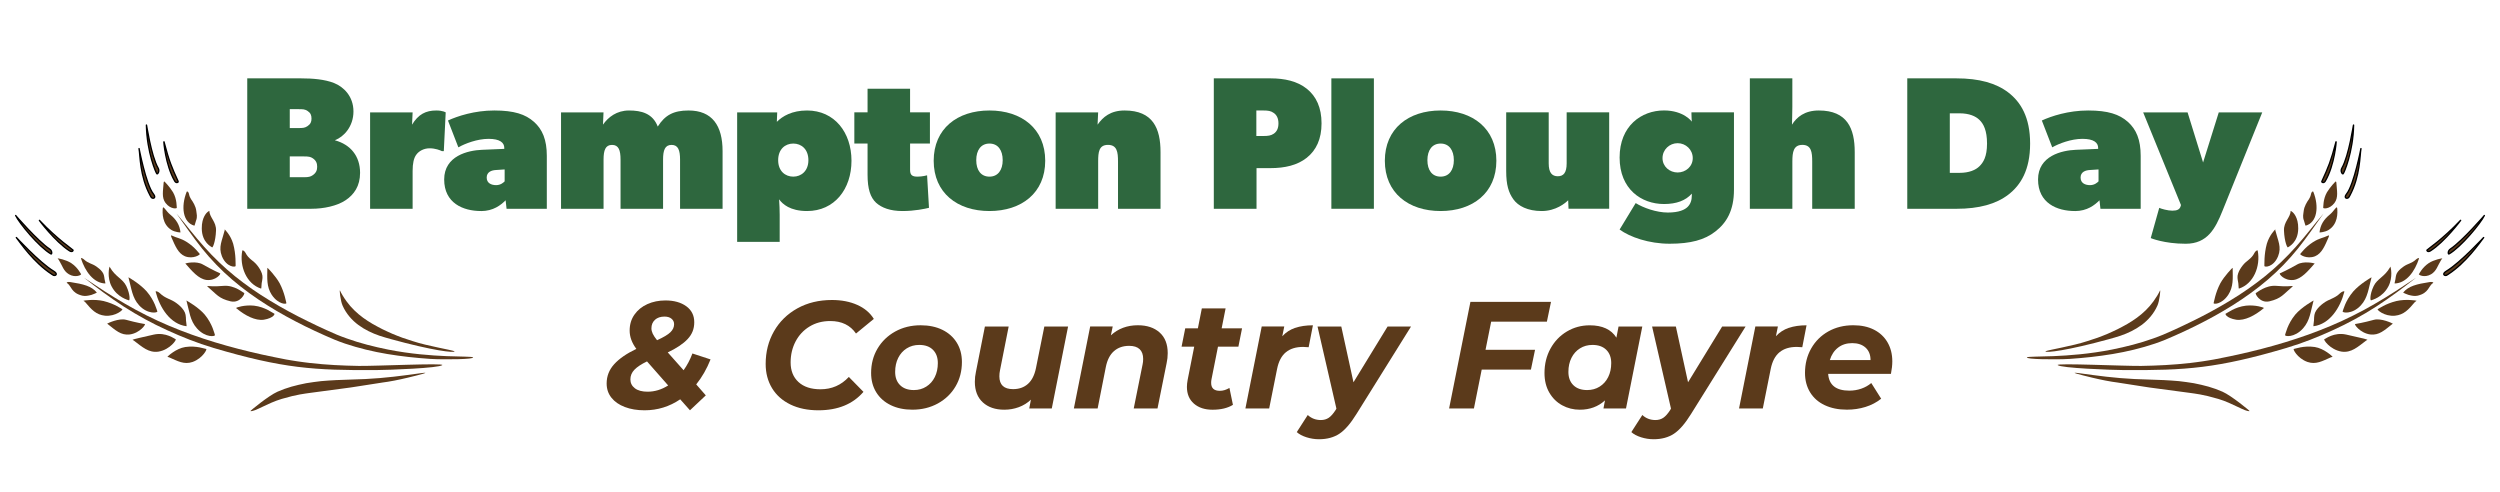 <?xml version="1.0" encoding="UTF-8"?><svg id="Layer_1" xmlns="http://www.w3.org/2000/svg" viewBox="0 0 1280 252"><defs><style>.cls-1,.cls-2{stroke-width:0px;}.cls-1,.cls-3{fill:#5b3a1b;}.cls-2{fill:#2e673e;}.cls-3{stroke:#000;stroke-miterlimit:10;stroke-width:.71px;}</style></defs><path class="cls-2" d="M171.1,42.54c4.84,1.94,9.87,6.77,9.87,14.52s-4.97,13-9.4,14.68l.02.13c7.74,2.13,12.77,7.94,12.77,16.61,0,6.81-3.1,11.16-7.45,14.06-4.35,2.9-11.13,4.35-17.42,4.35h-32.9V40.12h27.58c5.81,0,12.1.48,16.94,2.42ZM157.4,64.61c1.61-1.07,2.09-2.23,2.09-3.88,0-1.74-.48-2.9-1.94-3.87-1.45-.97-2.42-.97-4.84-.97h-4.35v9.68h4.35c2.42,0,3.39-.1,4.68-.96ZM160.05,89.75c1.86-1.24,2.34-2.69,2.34-4.34,0-1.74-.48-3.19-2.26-4.38-1.12-.75-2.09-.94-4.51-.94h-7.26v10.65h7.26c2.42,0,3.39-.29,4.43-.99Z"/><path class="cls-2" d="M211.26,57.54l-.29,6.29c3.19-5.32,7.06-7.26,12.39-7.26,3.39,0,4.84.97,4.84.97l-.97,19.84h-.97c-.97-.48-3.39-1.45-6.29-1.45s-5.42,1.35-6.77,3.19c-1.35,1.74-1.94,4.55-1.94,8.42v19.35h-21.77v-49.35h21.77Z"/><path class="cls-2" d="M246.29,108.05c-9.19,0-18.87-4.06-18.87-16.16s12.19-14.9,19.35-15.19l11.42-.48v-.48c0-2.71-2.23-4.65-8.03-4.65s-12.1,2.42-15.48,4.35l-5.32-13.74c4.84-2.23,13.55-5.13,23.71-5.13s15.97,1.94,20.32,5.81c4.35,3.87,6.58,9.19,6.58,17.42v27.1h-20.61l-.48-4.35c-2.42,2.42-6.29,5.52-12.58,5.52ZM249.19,90.92c0,2.9,2.42,3.87,4.84,3.87s3.87-1.45,4.35-1.94v-6.1l-4.35.29c-2.32.1-4.84.97-4.84,3.87Z"/><path class="cls-2" d="M309,57.54l-.27,6.22-.02.07c2.71-3.87,7.06-7.26,13.35-7.26s12.1,1.45,14.71,8.23c3.68-5.81,8.03-8.23,15.77-8.23,12.1,0,17.42,7.74,17.42,20.81v29.52h-21.77v-25.16c0-4.84-.97-7.55-4.35-7.55s-4.35,2.71-4.35,7.55v25.16h-21.77v-25.16c0-4.84-.97-7.55-4.35-7.55s-4.35,2.71-4.35,7.55v25.16h-21.77v-49.35h21.77Z"/><path class="cls-2" d="M397.93,57.54l-.19,4.84c2.9-2.9,7.74-5.81,15.48-5.81,14.03,0,22.74,11.23,22.74,25.74s-8.71,25.74-22.74,25.74c-8.71,0-12.58-3.58-14.32-6,.2,2.63.27,5.34.3,7.98v13.8h-21.78V57.54h20.52ZM413.9,82.02c0-5.61-3.58-8.52-7.74-8.52s-7.74,2.9-7.74,8.52,3.68,8.42,7.74,8.42,7.74-2.9,7.74-8.42Z"/><path class="cls-2" d="M462.09,108.05c-6.29,0-10.65-1.65-13.55-4.26-2.9-2.71-4.35-7.06-4.35-14.32v-15.97h-6.77v-15.97h6.77v-12.1h21.77v12.1h10.16v15.97h-10.16v13.55c0,1.38.33,2.21.93,2.71.67.54,1.67.68,2.94.68,2.42,0,4.84-.68,4.84-.68l.97,16.64c-1.94.48-7.26,1.65-13.55,1.65Z"/><path class="cls-2" d="M506.6,56.57c16.45,0,28.55,9.29,28.55,25.74s-12.1,25.74-28.55,25.74-28.55-9.29-28.55-25.74,12.1-25.74,28.55-25.74ZM513.38,82.02c0-5.13-2.42-8.52-6.77-8.52s-6.77,3.39-6.77,8.52,2.42,8.42,6.77,8.42,6.77-3.39,6.77-8.42Z"/><path class="cls-2" d="M562.25,57.54l-.29,6.29c2.71-3.87,6.58-7.26,13.84-7.26,14.52,0,18.39,9.19,18.39,21.29v29.03h-21.77v-24.19c0-4.84-.48-8.52-5.13-8.52s-5.03,3.68-5.03,8.52v24.19h-21.77v-49.35h21.77Z"/><path class="cls-2" d="M669.08,45.44c4.84,3.87,7.55,9.68,7.55,17.71s-2.71,13.74-7.55,17.61c-4.84,3.87-11.32,5.32-18.58,5.32h-7.16v20.81h-21.87V40.12h29.03c7.26,0,13.74,1.45,18.58,5.32ZM652.15,68.47c1.55-1.06,2.42-2.71,2.42-5.32s-.97-4.35-2.42-5.32c-1.45-1.06-2.9-1.26-5.32-1.26h-3.58v13.06h3.58c2.42,0,3.87-.19,5.32-1.16Z"/><path class="cls-2" d="M703.43,40.12v66.77h-21.77V40.12h21.77Z"/><path class="cls-2" d="M737.59,56.57c16.45,0,28.55,9.29,28.55,25.74s-12.1,25.74-28.55,25.74-28.55-9.29-28.55-25.74,12.1-25.74,28.55-25.74ZM744.37,82.02c0-5.13-2.42-8.52-6.77-8.52s-6.77,3.39-6.77,8.52,2.42,8.42,6.77,8.42,6.77-3.39,6.77-8.42Z"/><path class="cls-2" d="M789.37,108.05c-7.26,0-12.1-2.61-14.52-6-2.42-3.39-3.68-7.26-3.68-14.52v-30h21.77v26.13c0,4.84,1.74,6.58,4.64,6.58s4.55-1.74,4.55-6.58v-26.13h21.77v49.35h-20.81l-.19-4.35c-1.45,1.45-6.29,5.52-13.55,5.52Z"/><path class="cls-2" d="M878.3,118.5c-5.52,4.35-12.77,6.29-23.42,6.29s-20.32-3.39-25.64-7.26l8.23-13.55c3.87,2.42,10.65,4.84,16.45,4.84s8.71-1.45,10.16-2.9c1.45-1.45,2.13-3.39,2.13-5.81v-.97c-3.17,3.58-7.93,5.32-14.23,5.32-11.61,0-22.74-7.64-22.74-23.81s11.13-24.1,22.74-24.1c10.16,0,14.23,5.71,14.23,5.71,0,0-.19-2.32-.19-4.06v-.68h21.77v39.68c0,10.65-3.87,16.94-9.48,21.29ZM866.69,80.96c0-4.35-3.58-7.65-7.74-7.65s-7.74,3.29-7.74,7.65,3.68,7.35,7.74,7.35,7.74-3,7.74-7.35Z"/><path class="cls-2" d="M917.68,40.12v14.52c0,2.9-.19,9.19-.19,9.19,2.42-3.87,6.48-7.26,13.74-7.26,14.52,0,18.39,9.19,18.39,21.29v29.03h-21.77v-24.19c0-4.84-.48-8.52-5.03-8.52s-5.13,3.68-5.13,8.52v24.19h-21.77V40.12h21.77Z"/><path class="cls-2" d="M1028.29,47.38c6.29,4.84,11.13,12.58,11.13,26.13s-4.84,21.29-11.13,26.13-15,7.26-26.61,7.26h-25.16V40.12h25.16c11.61,0,20.32,2.42,26.61,7.26ZM1013.49,85.12c1.94-1.94,3.87-4.84,3.87-11.61s-1.84-10.16-3.87-12.1c-1.93-1.94-5.32-3.39-10.16-3.39h-5.03v30.48h5.03c4.84,0,8.23-1.45,10.16-3.39Z"/><path class="cls-2" d="M1062.35,108.05c-9.19,0-18.87-4.06-18.87-16.16s12.19-14.9,19.35-15.19l11.42-.48v-.48c0-2.71-2.23-4.65-8.03-4.65s-12.1,2.42-15.48,4.35l-5.32-13.74c4.84-2.23,13.55-5.13,23.71-5.13s15.97,1.94,20.32,5.81c4.35,3.87,6.58,9.19,6.58,17.42v27.1h-20.61l-.48-4.35c-2.42,2.42-6.29,5.52-12.58,5.52ZM1065.26,90.92c0,2.9,2.42,3.87,4.84,3.87s3.87-1.45,4.35-1.94v-6.1l-4.35.29c-2.32.1-4.84.97-4.84,3.87Z"/><path class="cls-2" d="M1112.29,107.86c2.38,0,3.82-.6,4.27-2.52l.09-.38-19.35-47.42h22.74l7.94,25.64,8.03-25.64h22.26l-20.32,50.32c-3.68,9.19-7.74,16.94-18.87,16.94s-17.9-2.9-17.9-2.9l4.35-15.48c.97.48,4.35,1.45,6.77,1.45Z"/><path class="cls-1" d="M356.46,196.81l4.91,5.62-8.11,7.64-4.99-5.62c-5.51,3.74-11.6,5.62-18.25,5.62-3.8,0-7.16-.56-10.1-1.68-2.94-1.12-5.23-2.7-6.86-4.76-1.64-2.05-2.46-4.48-2.46-7.29,0-3.74,1.29-7.03,3.86-9.87,2.57-2.83,6.36-5.45,11.35-7.84-2.29-3.07-3.43-6.19-3.43-9.36s.82-5.85,2.46-8.19c1.64-2.34,3.85-4.13,6.63-5.38,2.78-1.25,5.86-1.87,9.24-1.87,4.37,0,7.92.99,10.65,2.96,2.73,1.98,4.1,4.71,4.1,8.19s-1.13,6.2-3.39,8.62c-2.26,2.42-5.66,4.69-10.18,6.83l8.11,9.13c1.82-2.55,3.33-5.41,4.52-8.58l9.28,3.04c-1.92,4.84-4.37,9.1-7.33,12.79ZM342.11,197.36l-10.84-12.32c-2.91,1.4-5.06,2.82-6.44,4.25-1.38,1.43-2.07,3.08-2.07,4.95s.77,3.39,2.3,4.56c1.53,1.17,3.71,1.75,6.51,1.75,3.64,0,7.15-1.06,10.53-3.2ZM335.36,163.74c-1.22,1.09-1.83,2.55-1.83,4.37,0,.88.22,1.79.66,2.73.44.94,1.18,2.06,2.22,3.35,3.33-1.51,5.62-2.87,6.86-4.1,1.25-1.22,1.87-2.59,1.87-4.1,0-1.14-.44-2.08-1.33-2.81-.88-.73-2.08-1.09-3.59-1.09-2.03,0-3.65.55-4.88,1.64Z"/><path class="cls-1" d="M404.7,207.11c-4.08-1.98-7.22-4.76-9.4-8.35s-3.28-7.72-3.28-12.4c0-6.19,1.42-11.77,4.25-16.73,2.83-4.97,6.83-8.88,11.97-11.74,5.15-2.86,11.05-4.29,17.71-4.29,4.89,0,9.2.83,12.95,2.5,3.74,1.67,6.58,4.06,8.5,7.18l-9.13,7.49c-2.91-4.26-7.31-6.4-13.18-6.4-4.01,0-7.54.94-10.61,2.81-3.07,1.87-5.45,4.42-7.14,7.64-1.69,3.23-2.54,6.81-2.54,10.76,0,4.21,1.34,7.55,4.02,10.02,2.68,2.47,6.44,3.71,11.27,3.71,5.77,0,10.61-2.11,14.51-6.32l7.49,7.64c-5.41,6.29-13.1,9.44-23.09,9.44-5.46,0-10.23-.99-14.31-2.96Z"/><path class="cls-1" d="M456.03,207.42c-3.2-1.56-5.67-3.76-7.41-6.59-1.74-2.83-2.61-6.12-2.61-9.87,0-4.63,1.09-8.79,3.28-12.48,2.18-3.69,5.2-6.6,9.05-8.74,3.85-2.13,8.19-3.2,13.03-3.2,4.26,0,7.98.78,11.15,2.34,3.17,1.56,5.63,3.76,7.37,6.59,1.74,2.83,2.61,6.12,2.61,9.87,0,4.63-1.08,8.79-3.24,12.48-2.16,3.69-5.18,6.6-9.05,8.74-3.87,2.13-8.23,3.2-13.07,3.2-4.21,0-7.92-.78-11.12-2.34ZM474.24,197.95c1.87-1.17,3.33-2.79,4.37-4.88,1.04-2.08,1.56-4.47,1.56-7.18,0-2.86-.83-5.12-2.5-6.79-1.66-1.66-4-2.5-7.02-2.5-2.39,0-4.52.58-6.4,1.76-1.87,1.17-3.33,2.8-4.37,4.88-1.04,2.08-1.56,4.47-1.56,7.18,0,2.86.84,5.12,2.54,6.79,1.69,1.67,4.04,2.5,7.06,2.5,2.34,0,4.45-.58,6.32-1.76Z"/><path class="cls-1" d="M546.86,167.17l-8.35,41.97h-11.54l.86-4.52c-1.82,1.72-3.9,3-6.24,3.86s-4.81,1.29-7.41,1.29c-4.58,0-8.23-1.25-10.96-3.74-2.73-2.5-4.1-6.01-4.1-10.53,0-1.72.18-3.41.55-5.07l4.6-23.25h12.17l-4.45,22.47c-.21.99-.31,2-.31,3.04,0,4.37,2.34,6.55,7.02,6.55,3.07,0,5.6-.9,7.61-2.69,2-1.79,3.37-4.49,4.1-8.07l4.29-21.3h12.17Z"/><path class="cls-1" d="M593.74,170.25c2.76,2.47,4.13,5.99,4.13,10.57,0,1.72-.18,3.41-.55,5.07l-4.68,23.25h-12.17l4.52-22.47c.21-.88.31-1.85.31-2.89,0-2.18-.6-3.85-1.79-4.99-1.2-1.14-2.99-1.72-5.38-1.72-3.12,0-5.71.9-7.76,2.69-2.05,1.79-3.45,4.49-4.17,8.07l-4.21,21.3h-12.17l8.35-41.97h11.54l-.94,4.52c3.74-3.43,8.35-5.15,13.81-5.15,4.68,0,8.4,1.24,11.15,3.71Z"/><path class="cls-1" d="M620.27,194.32c-.1.42-.16.99-.16,1.72,0,2.7,1.48,4.06,4.45,4.06,1.61,0,3.25-.49,4.91-1.48l1.79,8.66c-2.7,1.67-6.19,2.5-10.45,2.5-3.95,0-7.12-1.04-9.52-3.12-2.39-2.08-3.59-4.94-3.59-8.58,0-1.04.13-2.26.39-3.67l3.35-16.93h-6.47l1.87-9.36h6.47l2.03-10.22h12.17l-2.03,10.22h10.45l-1.87,9.36h-10.45l-3.35,16.85Z"/><path class="cls-1" d="M663.13,167.88c2.57-.88,5.6-1.33,9.09-1.33l-2.19,11.23c-1.46-.1-2.39-.16-2.81-.16-3.69,0-6.64.91-8.85,2.73-2.21,1.82-3.71,4.65-4.49,8.5l-4.06,20.28h-12.17l8.35-41.97h11.54l-1.01,4.99c1.82-1.98,4.02-3.41,6.59-4.29Z"/><path class="cls-1" d="M722.45,167.17l-27.92,44.77c-3.02,4.89-5.94,8.27-8.78,10.14-2.83,1.87-6.31,2.81-10.41,2.81-2.18,0-4.33-.34-6.44-1.01-2.11-.68-3.76-1.56-4.95-2.65l5.62-8.74c1.87,1.72,4.11,2.57,6.71,2.57,1.56,0,2.91-.39,4.06-1.17,1.14-.78,2.31-2.11,3.51-3.98l.39-.7-9.67-42.04h12.17l6.24,28.55,17.47-28.55h12.01Z"/><path class="cls-1" d="M763.48,164.68l-2.89,14.43h25.35l-2.11,10.14h-25.2l-3.98,19.89h-12.71l10.92-54.6h41.26l-2.11,10.14h-28.55Z"/><path class="cls-1" d="M840.86,167.17l-8.35,41.97h-11.54l.78-4.13c-3.48,3.17-7.77,4.76-12.87,4.76-3.28,0-6.29-.75-9.05-2.26-2.76-1.51-4.95-3.68-6.59-6.51-1.64-2.83-2.46-6.17-2.46-10.02,0-4.63,1.03-8.8,3.08-12.52,2.05-3.72,4.85-6.63,8.39-8.74,3.54-2.11,7.44-3.16,11.7-3.16,6.45,0,11,2.11,13.65,6.32l1.09-5.69h12.17ZM819.02,197.95c1.87-1.17,3.33-2.79,4.37-4.88,1.04-2.08,1.56-4.47,1.56-7.18,0-2.86-.85-5.12-2.54-6.79-1.69-1.66-4.04-2.5-7.06-2.5-2.39,0-4.52.58-6.4,1.76-1.87,1.17-3.33,2.8-4.37,4.88-1.04,2.08-1.56,4.47-1.56,7.18,0,2.86.84,5.12,2.54,6.79,1.69,1.67,4.04,2.5,7.06,2.5,2.39,0,4.52-.58,6.4-1.76Z"/><path class="cls-1" d="M893.75,167.17l-27.92,44.77c-3.02,4.89-5.94,8.27-8.78,10.14-2.83,1.87-6.31,2.81-10.41,2.81-2.18,0-4.33-.34-6.44-1.01-2.11-.68-3.76-1.56-4.95-2.65l5.62-8.74c1.87,1.72,4.11,2.57,6.71,2.57,1.56,0,2.91-.39,4.06-1.17,1.14-.78,2.31-2.11,3.51-3.98l.39-.7-9.67-42.04h12.17l6.24,28.55,17.47-28.55h12.01Z"/><path class="cls-1" d="M915.86,167.88c2.57-.88,5.6-1.33,9.09-1.33l-2.18,11.23c-1.46-.1-2.39-.16-2.81-.16-3.69,0-6.64.91-8.85,2.73-2.21,1.82-3.71,4.65-4.49,8.5l-4.06,20.28h-12.17l8.35-41.97h11.54l-1.01,4.99c1.82-1.98,4.02-3.41,6.59-4.29Z"/><path class="cls-1" d="M968.16,191.43h-32.14c.42,5.72,4.03,8.58,10.84,8.58,2.13,0,4.17-.34,6.12-1.01,1.95-.68,3.65-1.64,5.11-2.89l5.07,8.03c-2.34,1.87-5.02,3.28-8.03,4.21-3.02.94-6.19,1.4-9.52,1.4-4.32,0-8.1-.77-11.35-2.3-3.25-1.53-5.75-3.73-7.49-6.59-1.74-2.86-2.61-6.16-2.61-9.91,0-4.63,1.05-8.8,3.16-12.52,2.11-3.72,5.03-6.63,8.78-8.74s8.01-3.16,12.79-3.16c4.06,0,7.58.75,10.57,2.26,2.99,1.51,5.3,3.67,6.94,6.47,1.64,2.81,2.46,6.06,2.46,9.75,0,1.92-.23,4.06-.7,6.4ZM941.09,177.98c-1.98,1.53-3.38,3.65-4.21,6.36h20.83c0-2.7-.85-4.82-2.54-6.36-1.69-1.53-3.97-2.3-6.83-2.3s-5.28.77-7.25,2.3Z"/><path class="cls-1" d="M242.15,182.96c-1.1-.88-20.49.56-43.46-3.98-7.17-1.45-14.27-3.22-21.12-5.69-3.45-1.2-6.76-2.58-10.1-4.14-3.35-1.5-6.65-3.09-9.94-4.7-6.59-3.21-13.02-6.7-19.27-10.5-6.26-3.77-12.27-7.95-17.96-12.52-5.67-4.6-10.97-9.66-15.83-15.14-2.45-2.73-4.8-5.56-7.11-8.42-2.3-2.87-4.61-5.75-7.02-8.54,4.31,5.97,8.45,12.07,13.06,17.86,4.65,5.76,9.81,11.13,15.46,15.96,11.29,9.68,24.14,17.35,37.38,23.9,1.66.83,3.32,1.63,5,2.4,1.67.79,3.35,1.56,5.05,2.3,3.34,1.54,6.84,2.97,10.36,4.17,7.07,2.37,14.31,4.11,21.62,5.33,7.31,1.23,14.67,2,22.03,2.51,7.37.44,23.14.22,21.85-.81Z"/><path class="cls-1" d="M87.84,121.66c1.83,4.17,3.37,8.11,6.88,9.56,4.23,1.64,8.07-.94,7.53-1.23-.25-.19-2.45-3.41-6.54-6.04-3.45-2.15-4.9-1.98-7.83-3.38-.7-.33-.1.97-.04,1.09Z"/><path class="cls-1" d="M106.25,108.57c-.22.17-3.03,2.52-2.94,8.43.04,7.23,5.04,9.41,5.17,9.58.37.75,1.91-2.92,2.12-8.48.23-4.57-3.35-6.76-3.4-10.1,0-.15-.82.47-.95.57Z"/><path class="cls-1" d="M100.36,113c-.2.49-.69,2.59-.84,2.55-5.94-1.63-6.96-9.77-3.96-17.31.24-.61.99.13,1.13.83.61,2.97,1.56,3.08,2.73,5.51.53,1.07.97,2.2,1.11,3.61.14,1.5.64,2.78-.17,4.81Z"/><path class="cls-1" d="M106.42,146.89c4.52,3.8,5.49,5.95,11.68,7.4,4.92,1.15,7.59-4.24,6.87-4.28-.38-.07-4.94-4.14-10.48-3.65-4.97.47-7.94.05-8.12.08-.53.1-.07.35.05.46Z"/><path class="cls-1" d="M133.98,145.01c-.12.54-.1,2.83-.29,2.76-7.53-2.38-11.16-11.48-9.65-19.38.12-.64,1.27.25,1.65,1.04,1.63,3.31,4.05,3.83,6.11,6.55.92,1.2,1.75,2.46,2.28,4.03.57,1.66.3,2.81-.1,5Z"/><path class="cls-1" d="M94.78,134.78c3.62,4.12,6.87,8.02,10.92,8.56,4.83.54,7.65-3.24,6.98-3.39-.32-.15-3.79-1.65-8.85-4.55-3.32-1.92-8.84-.64-8.93-.48-.08.1-.22-.26-.12-.14Z"/><path class="cls-1" d="M83.35,106.61c.16-1.59,1.72,1.57,3.69,3.16,3.33,2.7,4.94,5.47,5.37,9.23,0,.11-2.88-.19-4.56-1.21-4.88-2.95-4.75-8.77-4.5-11.18Z"/><path class="cls-1" d="M115.05,117.86c-1.35,5.42-3.32,8.55-1.43,13.34,2.36,5.8,7.21,5.76,7.02,4.89-.08-.45.28-5.68-1.26-11.3-1.39-4.58-4.16-7.12-4.29-7.32-.14-.07,0,.24-.03.39Z"/><path class="cls-1" d="M121.3,158.06c4.11,3.43,9.43,6.26,13.75,5.64,5.17-.85,6.01-3.2,5.23-3.19-.37-.04-4.47-3.36-10.21-4.01-4.84-.51-9.08.93-9.14,1.17-.08.14.26.29.37.39Z"/><path class="cls-1" d="M136.88,137.56c-.06,4.8-.48,9.22,2.26,13.4,3.4,5.08,7.84,4.94,7.47,4.14-.16-.39-.84-5.12-3.39-10-2.19-3.95-6.02-7.73-6.2-7.92-.15-.05-.14.24-.15.38Z"/><path class="cls-1" d="M83.8,93.36c-.29,4.4-1.15,7.76.96,10.57,2.56,3.35,5.98,2.94,5.75,2.42-.1-.31.17-4.27-1.91-7.9-1.81-2.96-4.36-5.52-4.49-5.57-.13,0-.29.35-.3.48Z"/><path class="cls-1" d="M42.75,153.97c.16-.1,5.52-.95,10.29.16,5.69,1.4,9.2,4.03,9.54,4.15.76.14-3.3,3.87-8.82,3.36-4.56-.49-6.9-3.1-10.09-6.9-.34-.41-1.03-.69-.92-.77Z"/><path class="cls-1" d="M56.3,136.87c2.73,4.84,6.55,5.82,8.36,9.58,2.18,4.57,1.82,7.83,1.25,7.29-.23-.12-5.81-1.39-8.78-7.12-2.45-4.66-1.18-9.93-1.06-10.06.09-.09.15.18.22.31Z"/><path class="cls-1" d="M52.27,139.1c-.85-1.09-1.85-1.89-2.89-2.62-2.37-1.67-4.16-1.52-6.45-3.7-.55-.52-1.64-.93-1.46-.4,2.11,6.52,6.42,12.6,12.46,12.76.16,0-.34-1.75-.39-2.18-.23-1.77-.37-2.7-1.27-3.86Z"/><path class="cls-1" d="M67.92,173.93c.13-.18,5.21-1.37,10.82-2.62,6.26-1.39,10.77,2.31,11.15,2.35.87-.05-2.78,5.4-8.78,6.38-4.97.72-8.24-2.38-12.6-5.67-.12-.09-.69-.3-.59-.43Z"/><path class="cls-1" d="M94.04,158.88c-1.01-1.51-2.26-2.62-3.62-3.63-3.06-2.3-5.65-2.26-8.64-5.2-.72-.7-2.26-1.31-2.08-.64,2.11,8.2,7.5,16.58,15.77,17.62.22.02-.22-2.35-.23-2.93-.07-2.36-.13-3.62-1.19-5.21Z"/><path class="cls-1" d="M54.92,165.69c.12-.16,6.02-2.94,9.61-1.95,5.51,1.51,9.23,2.1,9.59,2.16.78-.03-2.43,4.67-7.79,5.36-4.44.49-7.21-2.21-11.12-5.29-.11-.09-.38-.16-.29-.28Z"/><path class="cls-1" d="M42.13,151.38c-5.78-1.39-5.45-4.93-7.84-6.49-.56-.41.8-.61,1.51-.51,7.01,1.08,11.04,2.11,13.78,5.4.07.11-2.27,1.1-2.77,1.21-2,.51-3.09.7-4.68.39Z"/><path class="cls-1" d="M65.9,142.04c.24.14,5.76,3.29,9.22,7.18,4.12,4.8,5.23,9.77,5.43,10.16.42.79-4.88,1.76-9.29-3.02-3.64-3.93-3.95-8.79-5.42-14.04-.04-.15-.12-.31.06-.29Z"/><path class="cls-1" d="M85.74,182.66c.09-.2,4.34-4.24,9.13-4.99,5.75-.85,10.28,1.04,10.65.99.81-.2-1.63,4.76-6.91,6.66-4.38,1.5-7.63-.46-12.06-2.38-.26-.11-.87-.14-.8-.28Z"/><path class="cls-1" d="M95.52,153.91c.26.16,5.94,3.26,9.29,7.16,4.01,4.83,5.04,9.99,5.23,10.4.43.85-4.78,1.62-9.19-3.32-3.62-4.04-3.88-8.79-5.31-13.92-.04-.15-.2-.34-.02-.32Z"/><path class="cls-1" d="M29.6,132.28c.14-.01,4.07.62,6.88,2.44,3.36,2.26,4.84,5.41,5.02,5.62.39.35-2.8,2.09-6.21.09-2.81-1.67-3.27-4.24-5.17-7.33-.23-.37-.73-.8-.53-.82Z"/><path class="cls-1" d="M109.12,178.07c-8.07-2.39-15.93-5.52-23.59-9.03-7.67-3.48-15.08-7.53-22.16-12.08-7.04-4.6-13.8-9.58-20.37-14.77l5.25,3.46c1.74,1.17,3.48,2.32,5.25,3.45,3.51,2.28,7.09,4.43,10.7,6.53,1.81,1.04,3.64,2.04,5.45,3.06l5.55,2.87,5.63,2.71,5.71,2.52c15.34,6.48,31.38,11.14,47.65,14.75,4.07.9,8.17,1.7,12.25,2.51,2.05.33,4.08.72,6.14,1,2.06.27,4.11.6,6.18.81,8.26.94,16.59,1.35,24.93,1.49,8.32.12,43.96-1.55,42.77-.43-1.64,1.56-27.42,2.52-33.93,2.56-31.56.19-47.7-.82-83.39-11.39Z"/><path class="cls-1" d="M232.74,179.84c.24,1.03-11.27-.33-32.71-6.24-1.91-.53-3.82-1.08-5.73-1.71-1.9-.63-3.75-1.43-5.57-2.32-1.81-.89-3.57-1.96-5.22-3.17-1.66-1.23-3.21-2.65-4.57-4.28-1.39-1.66-2.62-3.56-3.53-5.64-1.06-2.21-1.78-8.71-1.31-7.69.5,1.22,2.09,3.82,3.34,5.51,1.22,1.67,2.55,3.22,3.99,4.6,1.43,1.36,2.92,2.67,4.49,3.79,1.58,1.12,3.16,2.2,4.82,3.14.83.47,1.66.93,2.5,1.38.84.44,1.66.92,2.52,1.32.86.39,1.71.82,2.56,1.21.86.4,1.7.8,2.58,1.16,1.75.7,3.47,1.45,5.24,2.06,1.77.61,3.53,1.21,5.31,1.74,7.35,2.44,19.51,4.41,21.28,5.14Z"/><path class="cls-1" d="M195.55,195.9c-2.4.28-13.55,2.21-15.95,2.48-2.41.29-19.85,2.61-21.04,2.81-2.39.38-6.25.66-14.31,3.05-7.6,2.26-13.77,6.65-16.05,6.24-.24-.04,9.3-7.9,13.86-9.92,2.31-1.02,4.71-1.89,7.16-2.59,2.45-.7,4.98-1.25,7.5-1.76,2.55-.37,5.1-.83,7.68-1.07,2.57-.19,5.15-.44,7.71-.53,5.11-.18,10.15-.34,15.09-.55,9.87-.47,19.12-1.71,28.31-3,5.51-.74.03.67-6.69,2.3-4.45,1.08-9.43,2.07-13.26,2.53Z"/><path class="cls-3" d="M8.03,110.35c-.71-.72,11.21,13.07,17.32,17.13,1.54,1.02,1.16,2.75.82,2.56-6.06-3.41-16.37-15.89-18.14-19.69Z"/><path class="cls-3" d="M26.4,140.32c-9.01-5.88-15.9-15.9-18.03-18.68-.59-.77,11.58,12.71,19.16,17.25,2.22,1.33,1.07,2.45-.16,2.05,0,0-.73-.46-.97-.61Z"/><path class="cls-3" d="M20.2,112.83c-.69-.73,8.05,10.91,15.43,15.6,1.31.83,1.94-.14,1.79-.34-.42-.53-7.83-5.33-17.22-15.25Z"/><path class="cls-3" d="M74.97,64.04c-.02-1.01,2.29,15.69,5.98,22.03.93,1.59-.25,3.14-.58,2.96-.4-.21-5.16-11.12-5.4-24.99Z"/><path class="cls-3" d="M76.89,100.1c-5.36-10.1-5.05-20.56-5.69-24.01-.18-.96,3.44,18.43,7.35,23.25,1.63,2.01-.16,2.67-1.07,1.75,0,0-.46-.73-.59-.99Z"/><path class="cls-3" d="M83.96,72.62c-.26-.97.74,11.95,5.51,20.08.79,1.34,1.9.54,1.79.31-3.45-7.49-4.71-10.52-7.3-20.39Z"/><path class="cls-1" d="M1037.85,182.96c1.1-.88,20.49.56,43.46-3.98,7.17-1.45,14.27-3.22,21.12-5.69,3.45-1.2,6.76-2.58,10.1-4.14,3.35-1.5,6.65-3.09,9.94-4.7,6.59-3.21,13.02-6.7,19.27-10.5,6.26-3.77,12.27-7.95,17.96-12.52,5.67-4.6,10.97-9.66,15.83-15.14,2.45-2.73,4.8-5.56,7.11-8.42,2.3-2.87,4.61-5.75,7.02-8.54-4.31,5.97-8.45,12.07-13.06,17.86-4.65,5.76-9.81,11.13-15.46,15.96-11.29,9.68-24.14,17.35-37.38,23.9-1.66.83-3.32,1.63-5,2.4-1.67.79-3.35,1.56-5.05,2.3-3.34,1.54-6.84,2.97-10.36,4.17-7.07,2.37-14.31,4.11-21.62,5.33-7.31,1.23-14.67,2-22.03,2.51-7.37.44-23.14.22-21.85-.81Z"/><path class="cls-1" d="M1192.16,121.66c-1.83,4.17-3.37,8.11-6.88,9.56-4.23,1.64-8.07-.94-7.53-1.23.25-.19,2.45-3.41,6.54-6.04,3.45-2.15,4.9-1.98,7.83-3.38.7-.33.1.97.04,1.09Z"/><path class="cls-1" d="M1173.75,108.57c.22.17,3.03,2.52,2.94,8.43-.04,7.23-5.04,9.41-5.17,9.58-.37.75-1.91-2.92-2.12-8.48-.23-4.57,3.35-6.76,3.4-10.1,0-.15.82.47.95.57Z"/><path class="cls-1" d="M1179.64,113c.2.49.69,2.59.84,2.55,5.94-1.63,6.96-9.77,3.96-17.31-.24-.61-.99.13-1.13.83-.61,2.97-1.56,3.08-2.73,5.51-.53,1.07-.97,2.2-1.11,3.61-.14,1.5-.64,2.78.17,4.81Z"/><path class="cls-1" d="M1173.58,146.89c-4.52,3.8-5.49,5.95-11.68,7.4-4.92,1.15-7.59-4.24-6.87-4.28.38-.07,4.94-4.14,10.48-3.65,4.97.47,7.94.05,8.12.08.53.1.07.35-.05.46Z"/><path class="cls-1" d="M1146.02,145.01c.12.54.1,2.83.29,2.76,7.53-2.38,11.16-11.48,9.65-19.38-.12-.64-1.27.25-1.65,1.04-1.63,3.31-4.05,3.83-6.11,6.55-.92,1.2-1.75,2.46-2.28,4.03-.57,1.66-.3,2.81.1,5Z"/><path class="cls-1" d="M1185.22,134.78c-3.62,4.12-6.87,8.02-10.92,8.56-4.83.54-7.65-3.24-6.98-3.39.32-.15,3.79-1.65,8.85-4.55,3.32-1.92,8.84-.64,8.93-.48.08.1.22-.26.12-.14Z"/><path class="cls-1" d="M1196.65,106.61c-.16-1.59-1.72,1.57-3.69,3.16-3.33,2.7-4.94,5.47-5.37,9.23,0,.11,2.88-.19,4.56-1.21,4.88-2.95,4.75-8.77,4.5-11.18Z"/><path class="cls-1" d="M1164.95,117.86c1.35,5.42,3.32,8.55,1.43,13.34-2.36,5.8-7.21,5.76-7.02,4.89.08-.45-.28-5.68,1.26-11.3,1.39-4.58,4.16-7.12,4.29-7.32.14-.07,0,.24.03.39Z"/><path class="cls-1" d="M1158.7,158.06c-4.11,3.43-9.43,6.26-13.75,5.64-5.17-.85-6.01-3.2-5.23-3.19.37-.04,4.47-3.36,10.21-4.01,4.84-.51,9.08.93,9.14,1.17.08.14-.26.29-.37.39Z"/><path class="cls-1" d="M1143.12,137.56c.06,4.8.48,9.22-2.26,13.4-3.4,5.08-7.84,4.94-7.47,4.14.16-.39.84-5.12,3.39-10,2.19-3.95,6.02-7.73,6.2-7.92.15-.05.14.24.15.38Z"/><path class="cls-1" d="M1196.2,93.36c.29,4.4,1.15,7.76-.96,10.57-2.56,3.35-5.98,2.94-5.75,2.42.1-.31-.17-4.27,1.91-7.9,1.81-2.96,4.36-5.52,4.49-5.57.13,0,.29.35.3.48Z"/><path class="cls-1" d="M1236.34,154.74c-3.2,3.8-5.53,6.41-10.09,6.9-5.51.51-9.58-3.22-8.82-3.36.34-.13,3.85-2.76,9.54-4.15,4.76-1.11,10.13-.26,10.29-.16.12.09-.57.37-.92.77Z"/><path class="cls-1" d="M1223.92,136.56c.12.12,1.4,5.4-1.06,10.06-2.97,5.73-8.54,7-8.78,7.12-.57.55-.92-2.72,1.25-7.29,1.8-3.76,5.63-4.74,8.36-9.58.07-.12.14-.4.22-.31Z"/><path class="cls-1" d="M1227.73,139.1c.85-1.09,1.85-1.89,2.89-2.62,2.37-1.67,4.16-1.52,6.45-3.7.55-.52,1.64-.93,1.46-.4-2.11,6.52-6.42,12.6-12.46,12.76-.16,0,.34-1.75.39-2.18.23-1.77.37-2.7,1.27-3.86Z"/><path class="cls-1" d="M1211.49,174.36c-4.36,3.29-7.64,6.39-12.6,5.67-6-.98-9.65-6.43-8.78-6.38.39-.04,4.89-3.74,11.15-2.35,5.61,1.25,10.68,2.44,10.82,2.62.1.14-.46.35-.59.43Z"/><path class="cls-1" d="M1185.96,158.88c1.01-1.51,2.26-2.62,3.62-3.63,3.06-2.3,5.65-2.26,8.64-5.2.72-.7,2.26-1.31,2.08-.64-2.11,8.2-7.5,16.58-15.77,17.62-.22.02.22-2.35.23-2.93.07-2.36.13-3.62,1.19-5.21Z"/><path class="cls-1" d="M1224.79,165.97c-3.91,3.08-6.68,5.78-11.12,5.29-5.36-.69-8.57-5.38-7.79-5.36.35-.06,4.08-.65,9.59-2.16,3.6-.99,9.5,1.79,9.61,1.95.09.12-.18.19-.29.28Z"/><path class="cls-1" d="M1237.87,151.38c5.78-1.39,5.45-4.93,7.84-6.49.56-.41-.8-.61-1.51-.51-7.01,1.08-11.04,2.11-13.78,5.4-.07.11,2.27,1.1,2.77,1.21,2,.51,3.09.7,4.68.39Z"/><path class="cls-1" d="M1214.16,142.32c-1.47,5.25-1.78,10.11-5.42,14.04-4.41,4.78-9.72,3.81-9.29,3.02.2-.4,1.3-5.36,5.43-10.16,3.46-3.9,8.98-7.04,9.22-7.18.18-.02.1.14.06.29Z"/><path class="cls-1" d="M1193.46,182.93c-4.43,1.93-7.69,3.89-12.06,2.38-5.28-1.9-7.72-6.87-6.91-6.66.36.05,4.9-1.84,10.65-.99,4.79.75,9.04,4.79,9.13,4.99.07.14-.53.16-.8.28Z"/><path class="cls-1" d="M1184.46,154.22c-1.43,5.14-1.69,9.88-5.31,13.92-4.41,4.94-9.61,4.17-9.19,3.32.19-.4,1.22-5.57,5.23-10.4,3.35-3.9,9.02-7,9.29-7.16.18-.02.01.17-.02.32Z"/><path class="cls-1" d="M1249.87,133.1c-1.9,3.08-2.36,5.66-5.17,7.33-3.4,1.99-6.6.26-6.21-.09.18-.2,1.66-3.36,5.02-5.62,2.81-1.83,6.75-2.46,6.88-2.44.21.02-.3.45-.53.82Z"/><path class="cls-1" d="M1170.88,178.07c8.07-2.39,15.93-5.52,23.59-9.03,7.67-3.48,15.08-7.53,22.16-12.08,7.04-4.6,13.8-9.58,20.37-14.77l-5.25,3.46c-1.74,1.17-3.48,2.32-5.25,3.45-3.51,2.28-7.09,4.43-10.7,6.53-1.81,1.04-3.64,2.04-5.45,3.06l-5.55,2.87-5.63,2.71-5.71,2.52c-15.34,6.48-31.38,11.14-47.65,14.75-4.07.9-8.17,1.7-12.25,2.51-2.05.33-4.08.72-6.14,1-2.06.27-4.11.6-6.18.81-8.26.94-16.59,1.35-24.93,1.49-8.32.12-43.96-1.55-42.77-.43,1.64,1.56,27.42,2.52,33.93,2.56,31.56.19,47.7-.82,83.39-11.39Z"/><path class="cls-1" d="M1047.26,179.84c-.24,1.03,11.27-.33,32.71-6.24,1.91-.53,3.82-1.08,5.73-1.71,1.9-.63,3.75-1.43,5.57-2.32,1.81-.89,3.57-1.96,5.22-3.17,1.66-1.23,3.21-2.65,4.57-4.28,1.39-1.66,2.62-3.56,3.53-5.64,1.06-2.21,1.78-8.71,1.31-7.69-.5,1.22-2.09,3.82-3.34,5.51-1.22,1.67-2.55,3.22-3.99,4.6-1.43,1.36-2.92,2.67-4.49,3.79-1.58,1.12-3.16,2.2-4.82,3.14-.83.47-1.66.93-2.5,1.38-.84.44-1.66.92-2.52,1.32-.86.39-1.71.82-2.56,1.21-.86.4-1.7.8-2.58,1.16-1.75.7-3.47,1.45-5.24,2.06-1.77.61-3.53,1.21-5.31,1.74-7.35,2.44-19.51,4.41-21.28,5.14Z"/><path class="cls-1" d="M1084.45,195.9c2.4.28,13.55,2.21,15.95,2.48,2.41.29,19.85,2.61,21.04,2.81,2.39.38,6.25.66,14.31,3.05,7.6,2.26,13.77,6.65,16.05,6.24.24-.04-9.3-7.9-13.86-9.92-2.31-1.02-4.71-1.89-7.16-2.59-2.45-.7-4.98-1.25-7.5-1.76-2.55-.37-5.1-.83-7.68-1.07-2.57-.19-5.15-.44-7.71-.53-5.11-.18-10.15-.34-15.09-.55-9.87-.47-19.12-1.71-28.31-3-5.51-.74-.03.67,6.69,2.3,4.45,1.08,9.43,2.07,13.26,2.53Z"/><path class="cls-3" d="M1271.97,110.35c.71-.72-11.21,13.07-17.32,17.13-1.54,1.02-1.16,2.75-.82,2.56,6.06-3.41,16.37-15.89,18.14-19.69Z"/><path class="cls-3" d="M1253.6,140.32c9.01-5.88,15.9-15.9,18.03-18.68.59-.77-11.58,12.71-19.16,17.25-2.22,1.33-1.07,2.45.16,2.05,0,0,.73-.46.97-.61Z"/><path class="cls-3" d="M1259.8,112.83c.69-.73-8.05,10.91-15.43,15.6-1.31.83-1.94-.14-1.79-.34.42-.53,7.83-5.33,17.22-15.25Z"/><path class="cls-3" d="M1205.03,64.04c.02-1.01-2.29,15.69-5.98,22.03-.93,1.59.25,3.14.58,2.96.4-.21,5.16-11.12,5.4-24.99Z"/><path class="cls-3" d="M1203.11,100.1c5.36-10.1,5.05-20.56,5.69-24.01.18-.96-3.44,18.43-7.35,23.25-1.63,2.01.16,2.67,1.07,1.75,0,0,.46-.73.59-.99Z"/><path class="cls-3" d="M1196.04,72.62c.26-.97-.74,11.95-5.51,20.08-.79,1.34-1.9.54-1.79.31,3.45-7.49,4.71-10.52,7.3-20.39Z"/></svg>